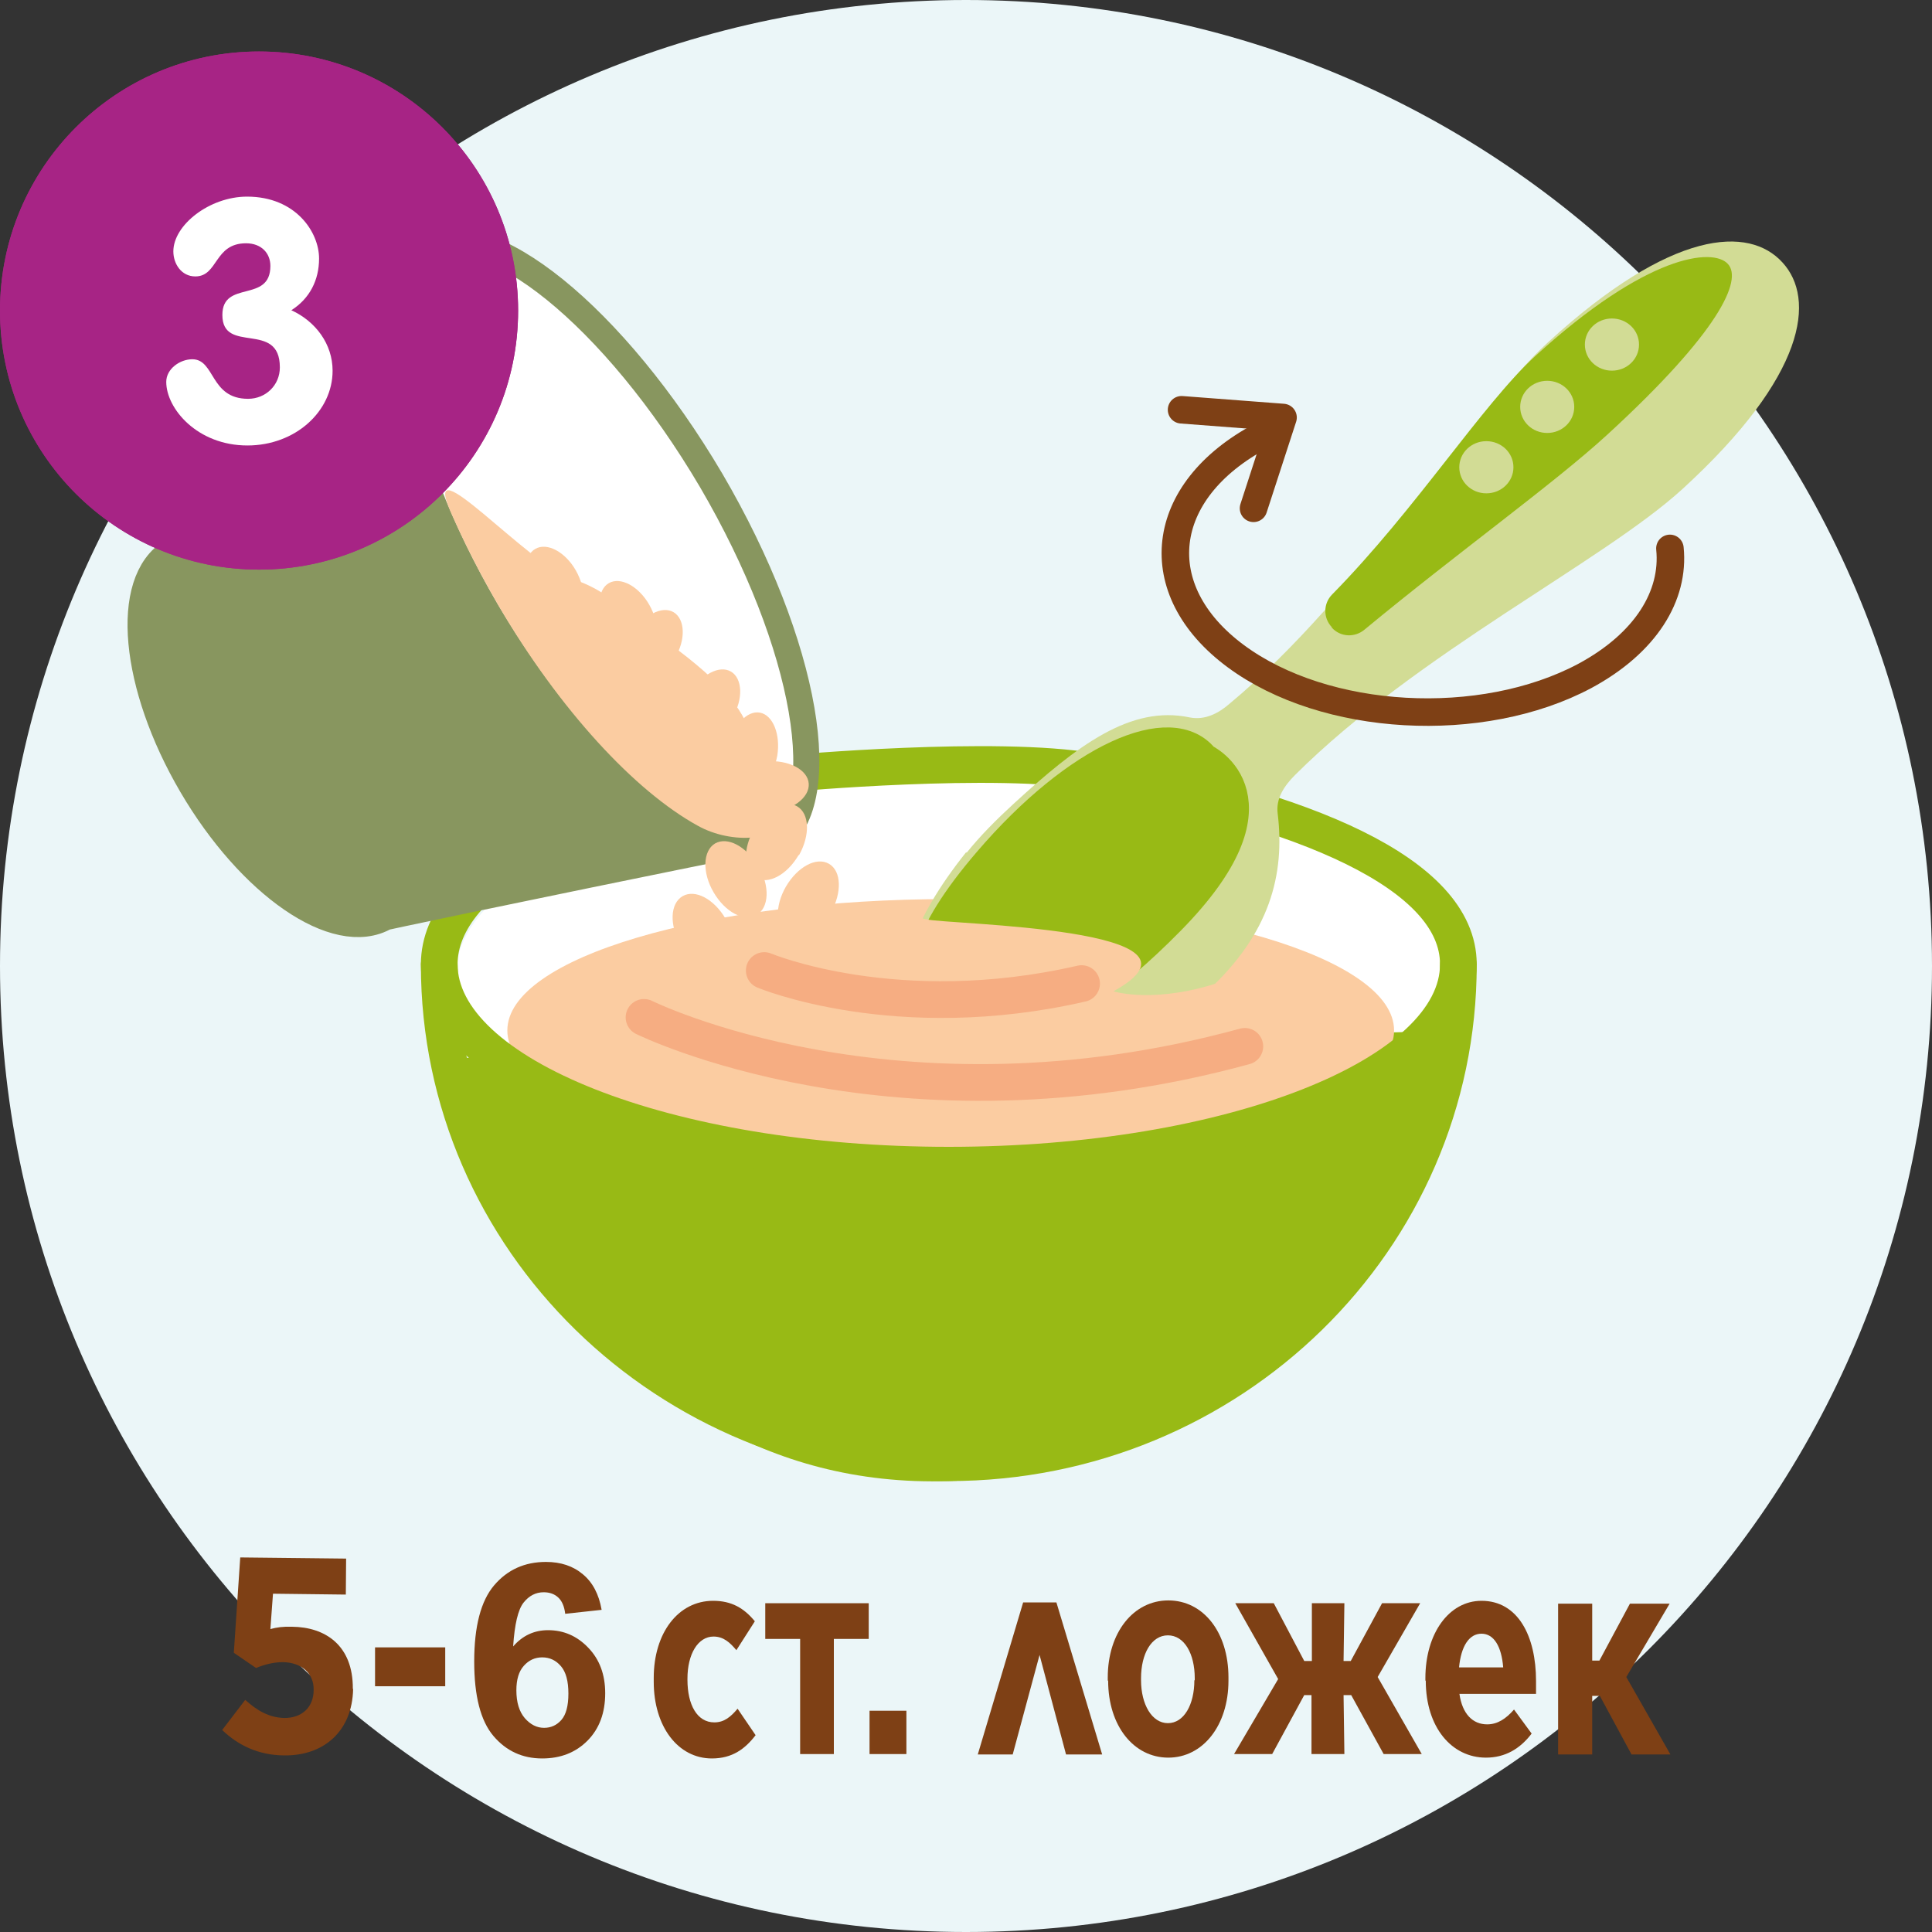 <svg width="40" height="40" viewBox="0 0 40 40" fill="none" xmlns="http://www.w3.org/2000/svg">
<rect x="0" y="0" width="40" height="40" fill="#333333" stroke="none"/>
<path d="M20 40C31.046 40 40 31.046 40 20C40 8.954 31.046 0 20 0C8.954 0 0 8.954 0 20C0 31.046 8.954 40 20 40Z" fill="#EBF6F8"/>
<path d="M30.104 20.164C30.104 22.364 25.474 24.144 19.773 24.144C14.073 24.144 9.444 22.364 9.444 20.164C9.444 17.964 14.073 16.184 19.773 16.184C25.474 16.184 30.104 17.964 30.104 20.164Z" fill="white"/>
<path d="M9.553 22.284L29.933 21.724C29.933 21.724 27.093 30.034 19.643 30.284C12.194 30.534 9.553 22.284 9.553 22.284Z" fill="#98BA15"/>
<path d="M9.553 22.284L29.933 21.724C29.933 21.724 27.093 30.034 19.643 30.284C12.194 30.534 9.553 22.284 9.553 22.284Z" stroke="#98BA15" stroke-width="0.76" stroke-miterlimit="10" stroke-linecap="round"/>
<path d="M28.863 21.334C28.863 22.834 24.753 24.054 19.683 24.054C14.614 24.054 10.504 22.834 10.504 21.334C10.504 19.834 14.614 18.614 19.683 18.614C24.753 18.614 28.863 19.834 28.863 21.334Z" fill="#FBCCA1"/>
<path d="M22.623 15.974C26.963 16.744 30.194 18.074 30.194 19.964C30.194 22.264 25.474 24.124 19.643 24.124C13.813 24.124 9.094 22.264 9.094 19.964C9.094 18.124 12.133 16.554 16.343 16.014C16.343 16.014 20.623 15.624 22.623 15.974Z" stroke="#98BA15" stroke-width="0.76" stroke-miterlimit="10" stroke-linecap="round"/>
<path d="M30.194 19.974C30.194 25.664 25.474 30.284 19.643 30.284C13.813 30.284 9.094 25.664 9.094 19.974" stroke="#98BA15" stroke-width="0.76" stroke-miterlimit="10" stroke-linecap="round"/>
<path d="M9.124 5.124C5.564 9.094 3.604 11.494 3.604 11.494C2.654 12.054 2.844 14.164 4.044 16.214C5.244 18.264 6.994 19.464 7.944 18.904C7.944 18.904 9.724 18.514 16.194 17.204" fill="#88965F"/>
<path d="M9.124 5.124C5.564 9.094 3.604 11.494 3.604 11.494C2.654 12.054 2.844 14.164 4.044 16.214C5.244 18.264 6.994 19.464 7.944 18.904C7.944 18.904 9.724 18.514 16.194 17.204" stroke="#88965F" stroke-width="0.72" stroke-miterlimit="10"/>
<path d="M16.014 17.454C14.733 18.204 12.084 16.054 10.084 12.664C8.094 9.264 7.514 5.904 8.794 5.154C10.073 4.404 12.723 6.554 14.723 9.944C16.713 13.344 17.294 16.704 16.014 17.454Z" fill="white"/>
<path d="M16.014 17.454C14.733 18.204 12.084 16.054 10.084 12.664C8.094 9.264 7.514 5.904 8.794 5.154C10.073 4.404 12.723 6.554 14.723 9.944C16.713 13.344 17.294 16.704 16.014 17.454Z" stroke="#88965F" stroke-width="0.54" stroke-miterlimit="10"/>
<path d="M16.163 16.884C16.203 17.414 15.153 17.494 14.444 17.094C13.153 16.384 11.594 14.714 10.313 12.524C9.934 11.874 9.604 11.224 9.324 10.584C8.704 9.154 10.944 11.694 11.813 11.974C12.653 12.244 12.873 12.654 13.344 12.964C14.774 13.934 15.223 14.494 15.454 14.974C15.993 16.084 16.113 16.184 16.163 16.874" fill="#FBCCA1"/>
<path d="M20.014 17.654C20.294 17.304 20.634 16.964 20.983 16.644C22.303 15.434 23.404 14.594 24.634 14.854C24.944 14.914 25.224 14.774 25.463 14.564C28.183 12.304 30.424 8.584 32.053 7.084C34.623 4.734 36.214 4.674 36.904 5.434C37.593 6.184 37.404 7.774 34.834 10.124C33.194 11.624 29.354 13.514 26.814 16.044C26.584 16.274 26.413 16.534 26.453 16.844C26.604 18.094 26.303 19.324 24.983 20.534C23.143 22.224 20.354 22.914 19.203 21.654C19.203 21.654 17.663 20.574 20.003 17.644" fill="#D2DC95"/>
<path d="M27.573 12.994C27.753 13.194 28.053 13.204 28.253 13.034C30.174 11.444 32.184 10.004 33.283 8.994C35.593 6.874 36.084 5.794 35.773 5.464C35.464 5.124 34.093 5.264 31.784 7.374C30.683 8.384 29.323 10.534 27.584 12.304C27.393 12.494 27.393 12.794 27.573 12.984" fill="#98BA15"/>
<path d="M24.893 15.764C24.893 15.764 26.604 16.534 24.174 19.004C21.523 21.704 20.363 21.104 20.363 21.104C20.363 21.104 17.784 21.064 20.514 17.884C22.363 15.724 24.284 14.924 24.893 15.774" fill="#98BA15"/>
<path d="M24.893 15.764C24.893 15.764 26.604 16.534 24.174 19.004C21.523 21.704 20.363 21.104 20.363 21.104C20.363 21.104 17.784 21.064 20.514 17.884C22.363 15.724 24.284 14.924 24.893 15.774V15.764Z" stroke="#98BA15" stroke-width="0.76" stroke-miterlimit="10" stroke-linecap="round"/>
<path d="M33.934 7.134C33.934 7.434 33.684 7.674 33.373 7.674C33.063 7.674 32.813 7.434 32.813 7.134C32.813 6.834 33.063 6.594 33.373 6.594C33.684 6.594 33.934 6.834 33.934 7.134Z" fill="#D2DC95"/>
<path d="M32.593 8.424C32.593 8.724 32.343 8.964 32.033 8.964C31.724 8.964 31.474 8.724 31.474 8.424C31.474 8.124 31.724 7.884 32.033 7.884C32.343 7.884 32.593 8.124 32.593 8.424Z" fill="#D2DC95"/>
<path d="M31.334 9.674C31.334 9.974 31.084 10.214 30.773 10.214C30.463 10.214 30.213 9.974 30.213 9.674C30.213 9.374 30.463 9.134 30.773 9.134C31.084 9.134 31.334 9.374 31.334 9.674Z" fill="#D2DC95"/>
<path d="M25.953 10.524L26.564 8.644L24.463 8.484" stroke="#7E4015" stroke-width="0.57" stroke-linecap="round" stroke-linejoin="round"/>
<path d="M34.574 11.354C34.673 12.334 34.074 13.314 32.813 13.994C30.674 15.134 27.433 14.954 25.584 13.584C23.733 12.214 23.963 10.164 26.113 9.024" stroke="#7E4015" stroke-width="0.57" stroke-miterlimit="10" stroke-linecap="round"/>
<path d="M18.733 19.254C18.733 19.254 18.764 18.914 19.183 19.034C19.604 19.144 25.444 19.204 23.053 20.524C23.053 20.524 23.924 20.804 25.354 20.304C25.494 20.244 27.314 20.814 25.773 21.684C24.233 22.554 19.123 23.874 17.634 22.864C16.143 21.854 16.904 19.464 18.724 19.274" fill="#FBCCA1"/>
<path d="M15.704 17.934C15.944 18.344 15.924 18.794 15.664 18.944C15.403 19.094 15.014 18.884 14.774 18.474C14.534 18.064 14.553 17.614 14.803 17.464C15.063 17.314 15.454 17.524 15.694 17.934" fill="#FBCCA1"/>
<path d="M15.024 19.024C15.264 19.434 15.243 19.884 14.983 20.034C14.723 20.184 14.334 19.974 14.094 19.564C13.854 19.154 13.873 18.704 14.133 18.554C14.393 18.404 14.784 18.614 15.024 19.024Z" fill="#FBCCA1"/>
<path d="M13.444 12.524C13.664 12.914 13.653 13.334 13.414 13.474C13.174 13.614 12.793 13.414 12.573 13.024C12.354 12.634 12.364 12.214 12.604 12.074C12.844 11.934 13.223 12.134 13.444 12.524Z" fill="#FBCCA1"/>
<path d="M11.924 11.814C12.143 12.204 12.133 12.624 11.893 12.764C11.653 12.904 11.274 12.704 11.053 12.314C10.834 11.924 10.844 11.494 11.084 11.364C11.323 11.224 11.704 11.424 11.924 11.814Z" fill="#FBCCA1"/>
<path d="M17.194 18.894C16.953 19.304 16.564 19.514 16.303 19.364C16.053 19.214 16.034 18.764 16.273 18.354C16.514 17.944 16.904 17.734 17.163 17.884C17.424 18.034 17.433 18.484 17.203 18.894" fill="#FBCCA1"/>
<path d="M15.164 14.854C14.944 15.244 14.563 15.444 14.323 15.304C14.084 15.164 14.063 14.734 14.293 14.354C14.514 13.964 14.893 13.764 15.133 13.904C15.373 14.044 15.393 14.474 15.164 14.854Z" fill="#FBCCA1"/>
<path d="M15.934 16.824C15.463 16.864 15.063 16.654 15.043 16.364C15.024 16.074 15.383 15.804 15.854 15.764C16.323 15.724 16.724 15.934 16.744 16.224C16.764 16.514 16.404 16.784 15.934 16.824Z" fill="#FBCCA1"/>
<path d="M16.534 17.704C16.294 18.114 15.903 18.324 15.643 18.174C15.393 18.024 15.373 17.574 15.614 17.164C15.854 16.754 16.244 16.544 16.503 16.694C16.764 16.844 16.773 17.294 16.544 17.704" fill="#FBCCA1"/>
<path d="M16.093 15.644C16.014 16.084 15.723 16.404 15.454 16.354C15.184 16.304 15.024 15.904 15.094 15.464C15.174 15.024 15.463 14.704 15.733 14.754C16.003 14.804 16.163 15.204 16.093 15.644Z" fill="#FBCCA1"/>
<path d="M13.973 13.624C13.754 14.014 13.373 14.214 13.133 14.074C12.893 13.934 12.873 13.504 13.104 13.124C13.323 12.734 13.704 12.534 13.944 12.674C14.184 12.814 14.204 13.244 13.973 13.624Z" fill="#FBCCA1"/>
<path d="M13.334 21.064C13.334 21.064 18.534 23.644 25.773 21.664" stroke="#F6AD82" stroke-width="0.76" stroke-miterlimit="10" stroke-linecap="round"/>
<path d="M15.823 20.094C15.823 20.094 18.564 21.244 22.393 20.364" stroke="#F6AD82" stroke-width="0.76" stroke-miterlimit="10" stroke-linecap="round"/>
<path d="M4.605 35.811L5.077 35.194C5.331 35.424 5.573 35.557 5.876 35.569C6.245 35.575 6.494 35.351 6.494 34.988C6.5 34.63 6.227 34.419 5.858 34.413C5.652 34.413 5.464 34.467 5.301 34.534L4.841 34.219L4.974 32.245L7.166 32.269L7.16 33.014L5.652 32.996L5.598 33.728C5.731 33.692 5.858 33.674 6.046 33.68C6.73 33.686 7.311 34.061 7.305 34.964L7.311 34.97C7.293 35.836 6.712 36.356 5.876 36.344C5.361 36.338 4.938 36.144 4.599 35.817L4.605 35.811Z" fill="#7E4015"/>
<path d="M7.765 34.107H9.218V34.912H7.765V34.107Z" fill="#7E4015"/>
<path d="M13.535 34.804V34.738C13.535 33.808 14.042 33.143 14.764 33.143C15.146 33.143 15.403 33.293 15.628 33.567L15.246 34.165C15.113 34.007 14.98 33.883 14.773 33.883C14.449 33.883 14.233 34.248 14.233 34.754V34.779C14.233 35.294 14.432 35.66 14.789 35.66C14.997 35.66 15.13 35.543 15.271 35.377L15.644 35.925C15.428 36.207 15.163 36.407 14.739 36.407C14.034 36.407 13.535 35.742 13.535 34.821V34.804Z" fill="#7E4015"/>
<path d="M16.566 33.932H15.844V33.193H17.986V33.932H17.264V36.316H16.566V33.932Z" fill="#7E4015"/>
<path d="M18.003 35.419H18.766V36.316H18.003V35.419Z" fill="#7E4015"/>
<path d="M22.819 36.324H22.071L21.523 34.264L20.967 36.324H20.244L21.183 33.177H21.872L22.819 36.324Z" fill="#7E4015"/>
<path d="M22.935 34.796V34.73C22.935 33.8 23.466 33.135 24.189 33.135C24.911 33.135 25.434 33.791 25.434 34.73V34.796C25.434 35.726 24.902 36.39 24.189 36.39C23.474 36.39 22.943 35.734 22.943 34.796H22.935ZM24.736 34.788V34.746C24.736 34.24 24.521 33.858 24.18 33.858C23.84 33.858 23.624 34.24 23.624 34.746V34.788C23.624 35.286 23.848 35.676 24.18 35.676C24.512 35.676 24.728 35.294 24.728 34.788H24.736Z" fill="#7E4015"/>
<path d="M27.809 34.389H27.966L28.614 33.193H29.403L28.523 34.721L29.436 36.316H28.647L27.975 35.095H27.817L27.834 36.316H27.153V35.095H27.003L26.339 36.316H25.55L26.463 34.763L25.575 33.193H26.372L27.003 34.389H27.161V33.193H27.834L27.817 34.389H27.809Z" fill="#7E4015"/>
<path d="M29.511 34.796V34.746C29.511 33.816 30.001 33.143 30.673 33.143C31.429 33.143 31.802 33.874 31.802 34.804C31.802 34.854 31.802 34.954 31.802 35.07H30.216C30.275 35.485 30.491 35.701 30.79 35.701C31.005 35.701 31.18 35.585 31.346 35.394L31.711 35.892C31.471 36.207 31.163 36.39 30.765 36.39C30.059 36.39 29.519 35.767 29.519 34.796H29.511ZM31.122 34.522C31.088 34.09 30.931 33.824 30.673 33.824C30.416 33.824 30.25 34.082 30.208 34.522H31.122Z" fill="#7E4015"/>
<path d="M32.965 34.381H33.114L33.746 33.202H34.568L33.671 34.721L34.584 36.324H33.779L33.123 35.111H32.965V36.324H32.259V33.202H32.965V34.381Z" fill="#7E4015"/>
<path d="M12.456 33.33L11.702 33.412C11.684 33.26 11.636 33.147 11.558 33.075C11.48 33.002 11.38 32.966 11.256 32.966C11.092 32.966 10.952 33.038 10.838 33.183C10.725 33.328 10.654 33.63 10.624 34.088C10.818 33.864 11.059 33.751 11.347 33.751C11.672 33.751 11.95 33.873 12.181 34.116C12.414 34.358 12.53 34.672 12.53 35.056C12.53 35.464 12.408 35.791 12.165 36.037C11.921 36.283 11.608 36.407 11.226 36.407C10.815 36.407 10.478 36.251 10.214 35.939C9.95 35.626 9.818 35.113 9.818 34.401C9.818 33.671 9.956 33.145 10.231 32.822C10.506 32.499 10.864 32.338 11.303 32.338C11.611 32.338 11.866 32.423 12.068 32.594C12.271 32.762 12.4 33.008 12.456 33.33ZM10.691 34.996C10.691 35.244 10.749 35.436 10.865 35.572C10.982 35.706 11.115 35.773 11.264 35.773C11.408 35.773 11.528 35.718 11.624 35.608C11.72 35.497 11.768 35.316 11.768 35.064C11.768 34.805 11.717 34.616 11.613 34.496C11.51 34.375 11.381 34.314 11.226 34.314C11.076 34.314 10.949 34.372 10.846 34.488C10.742 34.602 10.691 34.772 10.691 34.996Z" fill="#7E4015"/>
<path d="M5.363 11.793C8.326 11.793 10.727 9.392 10.727 6.43C10.727 3.467 8.326 1.066 5.363 1.066C2.401 1.066 0 3.467 0 6.43C0 9.392 2.401 11.793 5.363 11.793Z" fill="#A72485"/>
<path d="M5.115 4.071C6.123 4.071 6.606 4.806 6.606 5.352C6.606 5.793 6.417 6.178 6.032 6.423C6.536 6.654 6.886 7.123 6.886 7.676C6.886 8.516 6.116 9.223 5.122 9.223C4.086 9.223 3.442 8.46 3.442 7.907C3.442 7.634 3.729 7.438 3.981 7.438C4.457 7.438 4.345 8.257 5.136 8.257C5.5 8.257 5.794 7.977 5.794 7.606C5.794 6.626 4.604 7.347 4.604 6.521C4.604 5.786 5.598 6.283 5.598 5.506C5.598 5.24 5.409 5.037 5.094 5.037C4.429 5.037 4.52 5.723 4.044 5.723C3.757 5.723 3.589 5.464 3.589 5.205C3.589 4.659 4.338 4.071 5.115 4.071Z" fill="white"/>
<path d="M5.363 11.793C8.326 11.793 10.727 9.392 10.727 6.43C10.727 3.467 8.326 1.066 5.363 1.066C2.401 1.066 0 3.467 0 6.43C0 9.392 2.401 11.793 5.363 11.793Z" fill="#A72485"/>
<path d="M5.115 4.071C6.123 4.071 6.606 4.806 6.606 5.352C6.606 5.793 6.417 6.178 6.032 6.423C6.536 6.654 6.886 7.123 6.886 7.676C6.886 8.516 6.116 9.223 5.122 9.223C4.086 9.223 3.442 8.46 3.442 7.907C3.442 7.634 3.729 7.438 3.981 7.438C4.457 7.438 4.345 8.257 5.136 8.257C5.5 8.257 5.794 7.977 5.794 7.606C5.794 6.626 4.604 7.347 4.604 6.521C4.604 5.786 5.598 6.283 5.598 5.506C5.598 5.24 5.409 5.037 5.094 5.037C4.429 5.037 4.52 5.723 4.044 5.723C3.757 5.723 3.589 5.464 3.589 5.205C3.589 4.659 4.338 4.071 5.115 4.071Z" fill="white"/>
</svg>
